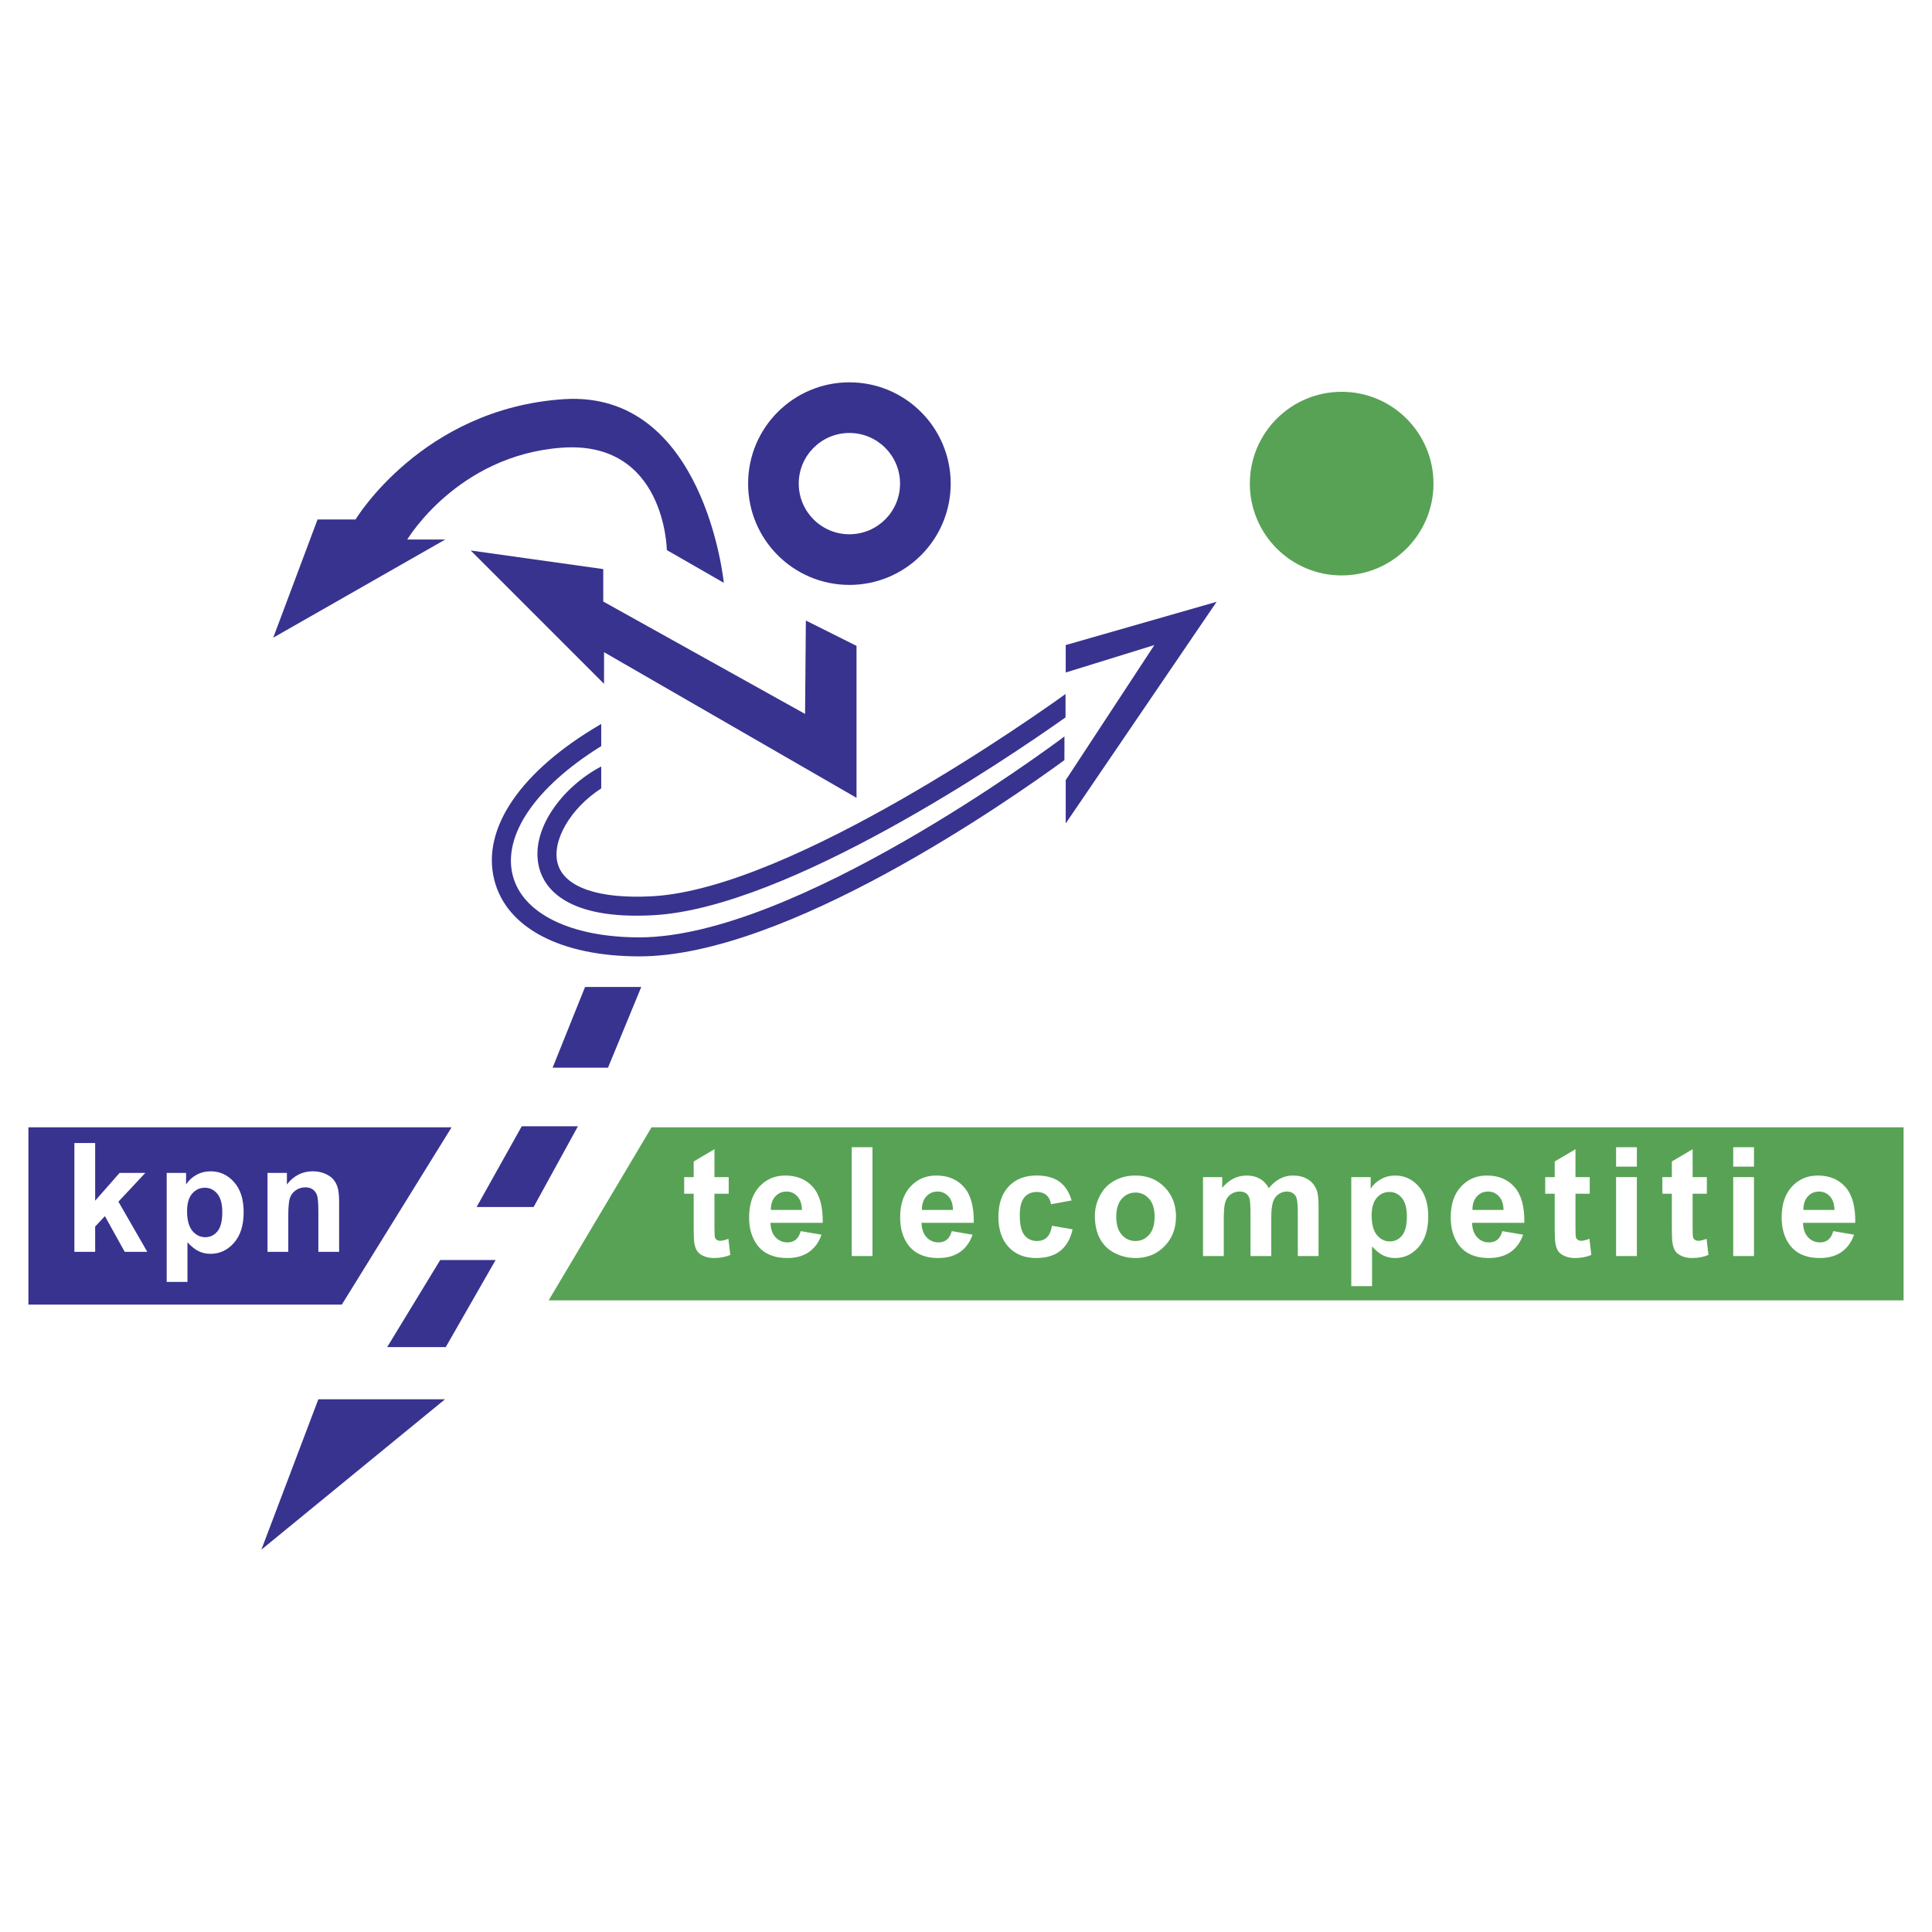 <?xml version="1.0" encoding="utf-8"?>
<!-- Generator: Adobe Illustrator 13.0.0, SVG Export Plug-In . SVG Version: 6.00 Build 14948)  -->
<!DOCTYPE svg PUBLIC "-//W3C//DTD SVG 1.0//EN" "http://www.w3.org/TR/2001/REC-SVG-20010904/DTD/svg10.dtd">
<svg version="1.0" id="Layer_1" xmlns="http://www.w3.org/2000/svg" xmlns:xlink="http://www.w3.org/1999/xlink" x="0px" y="0px"
	 width="192.756px" height="192.756px" viewBox="0 0 192.756 192.756" enable-background="new 0 0 192.756 192.756"
	 xml:space="preserve">
<g>
	<polygon fill-rule="evenodd" clip-rule="evenodd" fill="#FFFFFF" points="0,0 192.756,0 192.756,192.756 0,192.756 0,0 	"/>
	<polygon fill-rule="evenodd" clip-rule="evenodd" fill="#58A255" points="65.004,112.473 189.921,112.473 189.921,129.738 
		54.739,129.738 65.004,112.473 	"/>
	<polygon fill-rule="evenodd" clip-rule="evenodd" fill="#38338F" points="45.053,112.473 2.834,112.473 2.834,130.16 
		34.104,130.16 45.053,112.473 	"/>
	<path fill="#38338F" d="M94.851,48.25c0,5.582-4.525,10.107-10.107,10.107c-2.791,0-5.317-1.131-7.146-2.96
		c-1.829-1.829-2.96-4.356-2.96-7.146c0-2.791,1.131-5.317,2.96-7.146s4.356-2.96,7.146-2.96
		C90.326,38.144,94.851,42.668,94.851,48.25L94.851,48.25z M89.798,48.25c0-2.791-2.263-5.053-5.054-5.053
		c-1.396,0-2.659,0.565-3.573,1.48c-0.915,0.914-1.48,2.178-1.48,3.573s0.565,2.659,1.48,3.574c0.914,0.914,2.178,1.48,3.573,1.48
		C87.535,53.304,89.798,51.042,89.798,48.25L89.798,48.25z"/>
	<path fill="#58A255" d="M143.019,48.25c0,2.529-1.026,4.819-2.684,6.477s-3.947,2.683-6.477,2.683s-4.819-1.025-6.477-2.683
		s-2.684-3.948-2.684-6.477c0-2.529,1.026-4.819,2.684-6.477s3.947-2.683,6.477-2.683s4.819,1.025,6.477,2.683
		S143.019,45.721,143.019,48.25L143.019,48.25z"/>
	<path fill-rule="evenodd" clip-rule="evenodd" fill="#38338F" d="M66.53,54.883l5.685,3.264c0,0-1.895-19.267-16.002-18.319
		C42.105,40.775,35.472,51.83,35.472,51.83h-3.79L27.26,63.622l17.161-9.792h-3.79c0,0,4.984-8.376,15.371-9.16
		C66.39,43.887,66.53,54.883,66.53,54.883L66.53,54.883z"/>
	<polygon fill-rule="evenodd" clip-rule="evenodd" fill="#38338F" points="80.401,61.911 85.455,64.438 85.455,79.599 
		60.266,65.069 60.266,68.228 46.961,54.923 60.188,56.778 60.188,60.016 80.322,71.229 80.401,61.911 	"/>
	<polygon fill-rule="evenodd" clip-rule="evenodd" fill="#38338F" points="106.327,64.358 106.327,67.096 115.171,64.358 
		106.327,77.835 106.327,82.151 121.383,60.042 106.327,64.358 	"/>
	<polygon fill-rule="evenodd" clip-rule="evenodd" fill="#38338F" points="63.978,98.471 58.371,98.471 55.134,106.523 
		60.661,106.523 63.978,98.471 	"/>
	<polygon fill-rule="evenodd" clip-rule="evenodd" fill="#38338F" points="57.661,112.367 52.054,112.367 47.553,120.422 
		53.239,120.422 57.661,112.367 	"/>
	<polygon fill-rule="evenodd" clip-rule="evenodd" fill="#38338F" points="44.395,139.609 31.761,139.609 26.076,154.611 
		44.395,139.609 	"/>
	<polygon fill-rule="evenodd" clip-rule="evenodd" fill="#38338F" points="49.448,125.711 43.921,125.711 38.631,134.398 
		44.474,134.398 49.448,125.711 	"/>
	<polygon fill-rule="evenodd" clip-rule="evenodd" fill="#FFFFFF" points="7.421,124.896 7.421,114.039 9.494,114.039 
		9.494,119.793 11.932,117.02 14.498,117.02 11.814,119.891 14.695,124.896 12.445,124.896 10.465,121.334 9.494,122.375 
		9.494,124.896 7.421,124.896 	"/>
	<path fill-rule="evenodd" clip-rule="evenodd" fill="#FFFFFF" d="M19.17,119.09c0.337-0.393,0.762-0.59,1.273-0.59
		c0.491,0,0.903,0.199,1.236,0.602c0.333,0.4,0.499,1.014,0.499,1.84c0,0.887-0.162,1.523-0.484,1.912
		c-0.322,0.387-0.727,0.582-1.213,0.582c-0.507,0-0.936-0.213-1.289-0.635c-0.352-0.424-0.528-1.078-0.528-1.963
		C18.664,120.066,18.833,119.484,19.17,119.09L19.17,119.09z M16.631,127.896h2.072v-3.951c0.391,0.42,0.764,0.717,1.118,0.889
		c0.354,0.172,0.749,0.26,1.184,0.26c0.916,0,1.696-0.365,2.339-1.094c0.644-0.73,0.966-1.752,0.966-3.066
		c0-1.281-0.319-2.279-0.958-2.996c-0.639-0.719-1.415-1.076-2.33-1.076c-0.525,0-1.002,0.121-1.433,0.359
		c-0.431,0.24-0.772,0.559-1.024,0.953v-1.154h-1.934V127.896L16.631,127.896z"/>
	<path fill-rule="evenodd" clip-rule="evenodd" fill="#FFFFFF" d="M33.834,124.896h-2.072v-4.006c0-0.848-0.045-1.395-0.134-1.645
		c-0.089-0.248-0.233-0.441-0.432-0.58c-0.199-0.137-0.439-0.205-0.72-0.205c-0.359,0-0.683,0.098-0.968,0.295
		c-0.286,0.197-0.482,0.457-0.588,0.783c-0.106,0.324-0.158,0.926-0.158,1.803v3.555h-2.073v-7.877h1.935v1.154
		c0.683-0.875,1.543-1.312,2.58-1.312c0.457,0,0.875,0.082,1.253,0.248s0.665,0.375,0.859,0.633
		c0.194,0.256,0.329,0.547,0.405,0.873s0.114,0.791,0.114,1.398V124.896L33.834,124.896z"/>
	<path fill-rule="evenodd" clip-rule="evenodd" fill="#FFFFFF" d="M72.703,117.441v1.658h-1.421v3.195
		c0,0.648,0.013,1.025,0.04,1.133c0.027,0.105,0.087,0.195,0.182,0.264c0.095,0.07,0.21,0.105,0.346,0.105
		c0.189,0,0.464-0.066,0.823-0.199l0.188,1.607c-0.48,0.205-1.024,0.309-1.631,0.309c-0.373,0-0.708-0.062-1.007-0.189
		c-0.299-0.125-0.519-0.289-0.658-0.49c-0.14-0.201-0.236-0.473-0.291-0.816c-0.044-0.242-0.065-0.732-0.065-1.473V119.1h-0.948
		v-1.658h0.948v-1.561l2.072-1.223v2.783H72.703L72.703,117.441z"/>
	<path fill-rule="evenodd" clip-rule="evenodd" fill="#FFFFFF" d="M76.909,120.717c-0.005-0.564,0.14-1.012,0.436-1.342
		c0.295-0.328,0.669-0.494,1.122-0.494c0.423,0,0.783,0.156,1.078,0.469s0.451,0.768,0.465,1.367H76.909L76.909,120.717z
		 M79.39,123.689c-0.221,0.178-0.495,0.266-0.819,0.266c-0.478,0-0.876-0.172-1.197-0.514c-0.32-0.344-0.487-0.824-0.502-1.441
		h5.211c0.03-1.596-0.293-2.783-0.97-3.557s-1.599-1.16-2.769-1.16c-1.042,0-1.902,0.369-2.583,1.109
		c-0.681,0.738-1.022,1.76-1.022,3.064c0,1.094,0.259,1.998,0.776,2.715c0.656,0.895,1.667,1.342,3.032,1.342
		c0.863,0,1.582-0.197,2.156-0.594c0.575-0.398,0.995-0.975,1.261-1.734l-2.073-0.355C79.778,123.225,79.611,123.512,79.39,123.689
		L79.39,123.689z"/>
	<polygon fill-rule="evenodd" clip-rule="evenodd" fill="#FFFFFF" points="84.976,125.316 84.976,114.459 87.049,114.459 
		87.049,125.316 84.976,125.316 	"/>
	<path fill-rule="evenodd" clip-rule="evenodd" fill="#FFFFFF" d="M91.978,120.717c-0.005-0.564,0.14-1.012,0.436-1.342
		c0.295-0.328,0.669-0.494,1.123-0.494c0.423,0,0.783,0.156,1.078,0.469s0.45,0.768,0.465,1.367H91.978L91.978,120.717z
		 M94.459,123.689c-0.221,0.178-0.495,0.266-0.819,0.266c-0.478,0-0.876-0.172-1.197-0.514c-0.32-0.344-0.487-0.824-0.502-1.441
		h5.211c0.03-1.596-0.294-2.783-0.97-3.557s-1.599-1.16-2.769-1.16c-1.041,0-1.902,0.369-2.583,1.109
		c-0.681,0.738-1.021,1.76-1.021,3.064c0,1.094,0.259,1.998,0.776,2.715c0.656,0.895,1.666,1.342,3.032,1.342
		c0.863,0,1.582-0.197,2.156-0.594c0.575-0.398,0.995-0.975,1.261-1.734l-2.073-0.355C94.848,123.225,94.681,123.512,94.459,123.689
		L94.459,123.689z"/>
	<path fill-rule="evenodd" clip-rule="evenodd" fill="#FFFFFF" d="M106.915,119.77l-2.053,0.375
		c-0.069-0.404-0.226-0.711-0.47-0.916c-0.243-0.205-0.56-0.307-0.949-0.307c-0.518,0-0.931,0.18-1.238,0.537
		c-0.308,0.359-0.462,0.959-0.462,1.799c0,0.934,0.156,1.596,0.468,1.98c0.312,0.387,0.73,0.578,1.255,0.578
		c0.394,0,0.715-0.113,0.965-0.342c0.251-0.229,0.427-0.621,0.53-1.178l2.053,0.355c-0.212,0.943-0.618,1.658-1.219,2.139
		c-0.601,0.482-1.406,0.723-2.416,0.723c-1.147,0-2.062-0.363-2.744-1.09c-0.683-0.727-1.023-1.732-1.023-3.018
		c0-1.301,0.342-2.312,1.027-3.037c0.685-0.725,1.611-1.086,2.78-1.086c0.956,0,1.716,0.205,2.28,0.613
		C106.264,118.307,106.669,118.932,106.915,119.77L106.915,119.77z"/>
	<path fill-rule="evenodd" clip-rule="evenodd" fill="#FFFFFF" d="M111.921,119.604c0.369-0.416,0.824-0.623,1.365-0.623
		s0.995,0.207,1.361,0.623c0.367,0.416,0.55,1.01,0.55,1.779c0,0.793-0.183,1.396-0.55,1.811c-0.366,0.416-0.82,0.623-1.361,0.623
		s-0.996-0.207-1.365-0.623c-0.369-0.414-0.553-1.014-0.553-1.795S111.552,120.02,111.921,119.604L111.921,119.604z M109.745,123.59
		c0.341,0.631,0.836,1.109,1.488,1.436c0.651,0.326,1.338,0.488,2.057,0.488c1.162,0,2.126-0.391,2.892-1.176
		c0.766-0.783,1.147-1.77,1.147-2.961c0-1.182-0.378-2.16-1.137-2.934c-0.758-0.773-1.731-1.16-2.917-1.16
		c-0.769,0-1.464,0.17-2.086,0.512c-0.623,0.34-1.104,0.834-1.444,1.482c-0.34,0.648-0.509,1.318-0.509,2.01
		C109.236,122.191,109.405,122.959,109.745,123.59L109.745,123.59z"/>
	<path fill-rule="evenodd" clip-rule="evenodd" fill="#FFFFFF" d="M120.025,117.441h1.915v1.072c0.683-0.82,1.496-1.23,2.44-1.23
		c0.501,0,0.937,0.104,1.305,0.312c0.368,0.207,0.671,0.521,0.907,0.943c0.344-0.422,0.716-0.736,1.114-0.943
		c0.398-0.209,0.824-0.312,1.277-0.312c0.576,0,1.063,0.117,1.462,0.352s0.696,0.578,0.894,1.031
		c0.143,0.336,0.214,0.879,0.214,1.627v5.023h-2.072v-4.484c0-0.779-0.072-1.281-0.215-1.508c-0.192-0.295-0.487-0.443-0.887-0.443
		c-0.291,0-0.563,0.09-0.82,0.268c-0.256,0.176-0.44,0.436-0.554,0.779c-0.113,0.342-0.17,0.883-0.17,1.621v3.768h-2.073v-4.299
		c0-0.764-0.037-1.256-0.11-1.479c-0.074-0.221-0.188-0.387-0.344-0.494c-0.154-0.109-0.365-0.164-0.631-0.164
		c-0.32,0-0.607,0.088-0.863,0.26s-0.439,0.422-0.551,0.746c-0.11,0.324-0.166,0.863-0.166,1.617v3.812h-2.072V117.441
		L120.025,117.441z"/>
	<path fill-rule="evenodd" clip-rule="evenodd" fill="#FFFFFF" d="M137.356,119.512c0.338-0.395,0.762-0.59,1.273-0.59
		c0.491,0,0.903,0.199,1.236,0.6c0.332,0.402,0.498,1.016,0.498,1.842c0,0.885-0.161,1.521-0.483,1.91
		c-0.323,0.389-0.728,0.582-1.214,0.582c-0.507,0-0.936-0.211-1.288-0.633c-0.353-0.424-0.528-1.078-0.528-1.963
		C136.851,120.486,137.02,119.904,137.356,119.512L137.356,119.512z M134.817,128.318h2.073v-3.951
		c0.391,0.42,0.763,0.715,1.117,0.889c0.354,0.172,0.749,0.258,1.185,0.258c0.916,0,1.695-0.363,2.339-1.094
		c0.644-0.729,0.965-1.75,0.965-3.066c0-1.279-0.319-2.277-0.957-2.994c-0.639-0.717-1.415-1.076-2.33-1.076
		c-0.524,0-1.002,0.119-1.433,0.359s-0.771,0.559-1.024,0.953v-1.154h-1.935V128.318L134.817,128.318z"/>
	<path fill-rule="evenodd" clip-rule="evenodd" fill="#FFFFFF" d="M146.907,120.717c-0.005-0.564,0.14-1.012,0.436-1.342
		c0.296-0.328,0.669-0.494,1.123-0.494c0.423,0,0.782,0.156,1.077,0.469c0.296,0.312,0.451,0.768,0.466,1.367H146.907
		L146.907,120.717z M149.389,123.689c-0.222,0.178-0.495,0.266-0.82,0.266c-0.477,0-0.876-0.172-1.196-0.514
		c-0.319-0.344-0.486-0.824-0.502-1.441h5.212c0.029-1.596-0.294-2.783-0.97-3.557s-1.599-1.16-2.769-1.16
		c-1.042,0-1.902,0.369-2.584,1.109c-0.681,0.738-1.021,1.76-1.021,3.064c0,1.094,0.259,1.998,0.776,2.715
		c0.655,0.895,1.666,1.342,3.032,1.342c0.863,0,1.581-0.197,2.155-0.594c0.575-0.398,0.995-0.975,1.262-1.734l-2.073-0.355
		C149.777,123.225,149.609,123.512,149.389,123.689L149.389,123.689z"/>
	<path fill-rule="evenodd" clip-rule="evenodd" fill="#FFFFFF" d="M158.607,117.441v1.658h-1.422v3.195
		c0,0.648,0.014,1.025,0.041,1.133c0.026,0.105,0.086,0.195,0.182,0.264c0.095,0.07,0.21,0.105,0.346,0.105
		c0.189,0,0.464-0.066,0.824-0.199l0.188,1.607c-0.48,0.205-1.024,0.309-1.632,0.309c-0.372,0-0.708-0.062-1.007-0.189
		c-0.299-0.125-0.519-0.289-0.657-0.49c-0.14-0.201-0.237-0.473-0.29-0.816c-0.045-0.242-0.066-0.732-0.066-1.473V119.1h-0.947
		v-1.658h0.947v-1.561l2.072-1.223v2.783H158.607L158.607,117.441z"/>
	<path fill-rule="evenodd" clip-rule="evenodd" fill="#FFFFFF" d="M161.236,116.395v-1.936h2.073v1.936H161.236L161.236,116.395z
		 M161.236,125.316v-7.875h2.073v7.875H161.236L161.236,125.316z"/>
	<path fill-rule="evenodd" clip-rule="evenodd" fill="#FFFFFF" d="M170.294,117.441v1.658h-1.422v3.195
		c0,0.648,0.014,1.025,0.04,1.133c0.027,0.105,0.087,0.195,0.183,0.264c0.094,0.07,0.209,0.105,0.346,0.105
		c0.189,0,0.464-0.066,0.824-0.199l0.187,1.607c-0.48,0.205-1.023,0.309-1.631,0.309c-0.372,0-0.708-0.062-1.007-0.189
		c-0.299-0.125-0.519-0.289-0.658-0.49c-0.139-0.201-0.236-0.473-0.289-0.816c-0.045-0.242-0.066-0.732-0.066-1.473V119.1h-0.947
		v-1.658h0.947v-1.561l2.072-1.223v2.783H170.294L170.294,117.441z"/>
	<path fill-rule="evenodd" clip-rule="evenodd" fill="#FFFFFF" d="M172.923,116.395v-1.936h2.073v1.936H172.923L172.923,116.395z
		 M172.923,125.316v-7.875h2.073v7.875H172.923L172.923,125.316z"/>
	<path fill-rule="evenodd" clip-rule="evenodd" fill="#FFFFFF" d="M179.925,120.717c-0.005-0.564,0.141-1.012,0.436-1.342
		c0.295-0.328,0.67-0.494,1.122-0.494c0.424,0,0.783,0.156,1.079,0.469c0.295,0.312,0.45,0.768,0.465,1.367H179.925L179.925,120.717
		z M182.405,123.689c-0.221,0.178-0.494,0.266-0.819,0.266c-0.478,0-0.876-0.172-1.196-0.514c-0.32-0.344-0.487-0.824-0.502-1.441
		h5.211c0.03-1.596-0.293-2.783-0.97-3.557c-0.676-0.773-1.599-1.16-2.769-1.16c-1.041,0-1.902,0.369-2.583,1.109
		c-0.681,0.738-1.021,1.76-1.021,3.064c0,1.094,0.259,1.998,0.776,2.715c0.655,0.895,1.666,1.342,3.032,1.342
		c0.862,0,1.581-0.197,2.155-0.594c0.574-0.398,0.994-0.975,1.261-1.734l-2.072-0.355
		C182.795,123.225,182.627,123.512,182.405,123.689L182.405,123.689z"/>
	<path fill-rule="evenodd" clip-rule="evenodd" fill="#38338F" d="M106.308,69.241c0,0-0.05,0.036-0.08,0.058
		c-2.312,1.667-27.136,19.336-41.119,20.119c-5.363,0.3-8.814-0.888-9.468-3.259c-0.625-2.271,1.287-5.502,4.278-7.456
		c0.022-0.015,0.066-0.043,0.066-0.043l0-2.19c-3.858,2.018-7.221,6.382-6.17,10.193c0.536,1.944,2.729,5.132,11.4,4.647
		c13.405-0.75,35.316-15.652,40.974-19.651c0.04-0.029,0.12-0.085,0.12-0.085L106.308,69.241L106.308,69.241z"/>
	<path fill-rule="evenodd" clip-rule="evenodd" fill="#38338F" d="M106.201,73.474c-0.006,0.005-0.027,0.021-0.062,0.047
		c-1.448,1.087-26.91,20-42.346,20c-6.833,0-11.676-2.373-12.64-6.192c-1.012-4.008,2.29-8.792,8.71-12.814
		c0.041-0.025,0.122-0.076,0.122-0.076v-2.211c0,0-0.081,0.047-0.122,0.071c-7.918,4.638-11.844,10.362-10.547,15.494
		c1.205,4.774,6.617,7.624,14.478,7.624c14.62,0,36.788-15.482,42.311-19.512c0.031-0.022,0.092-0.066,0.092-0.066L106.201,73.474
		L106.201,73.474z"/>
</g>
</svg>
